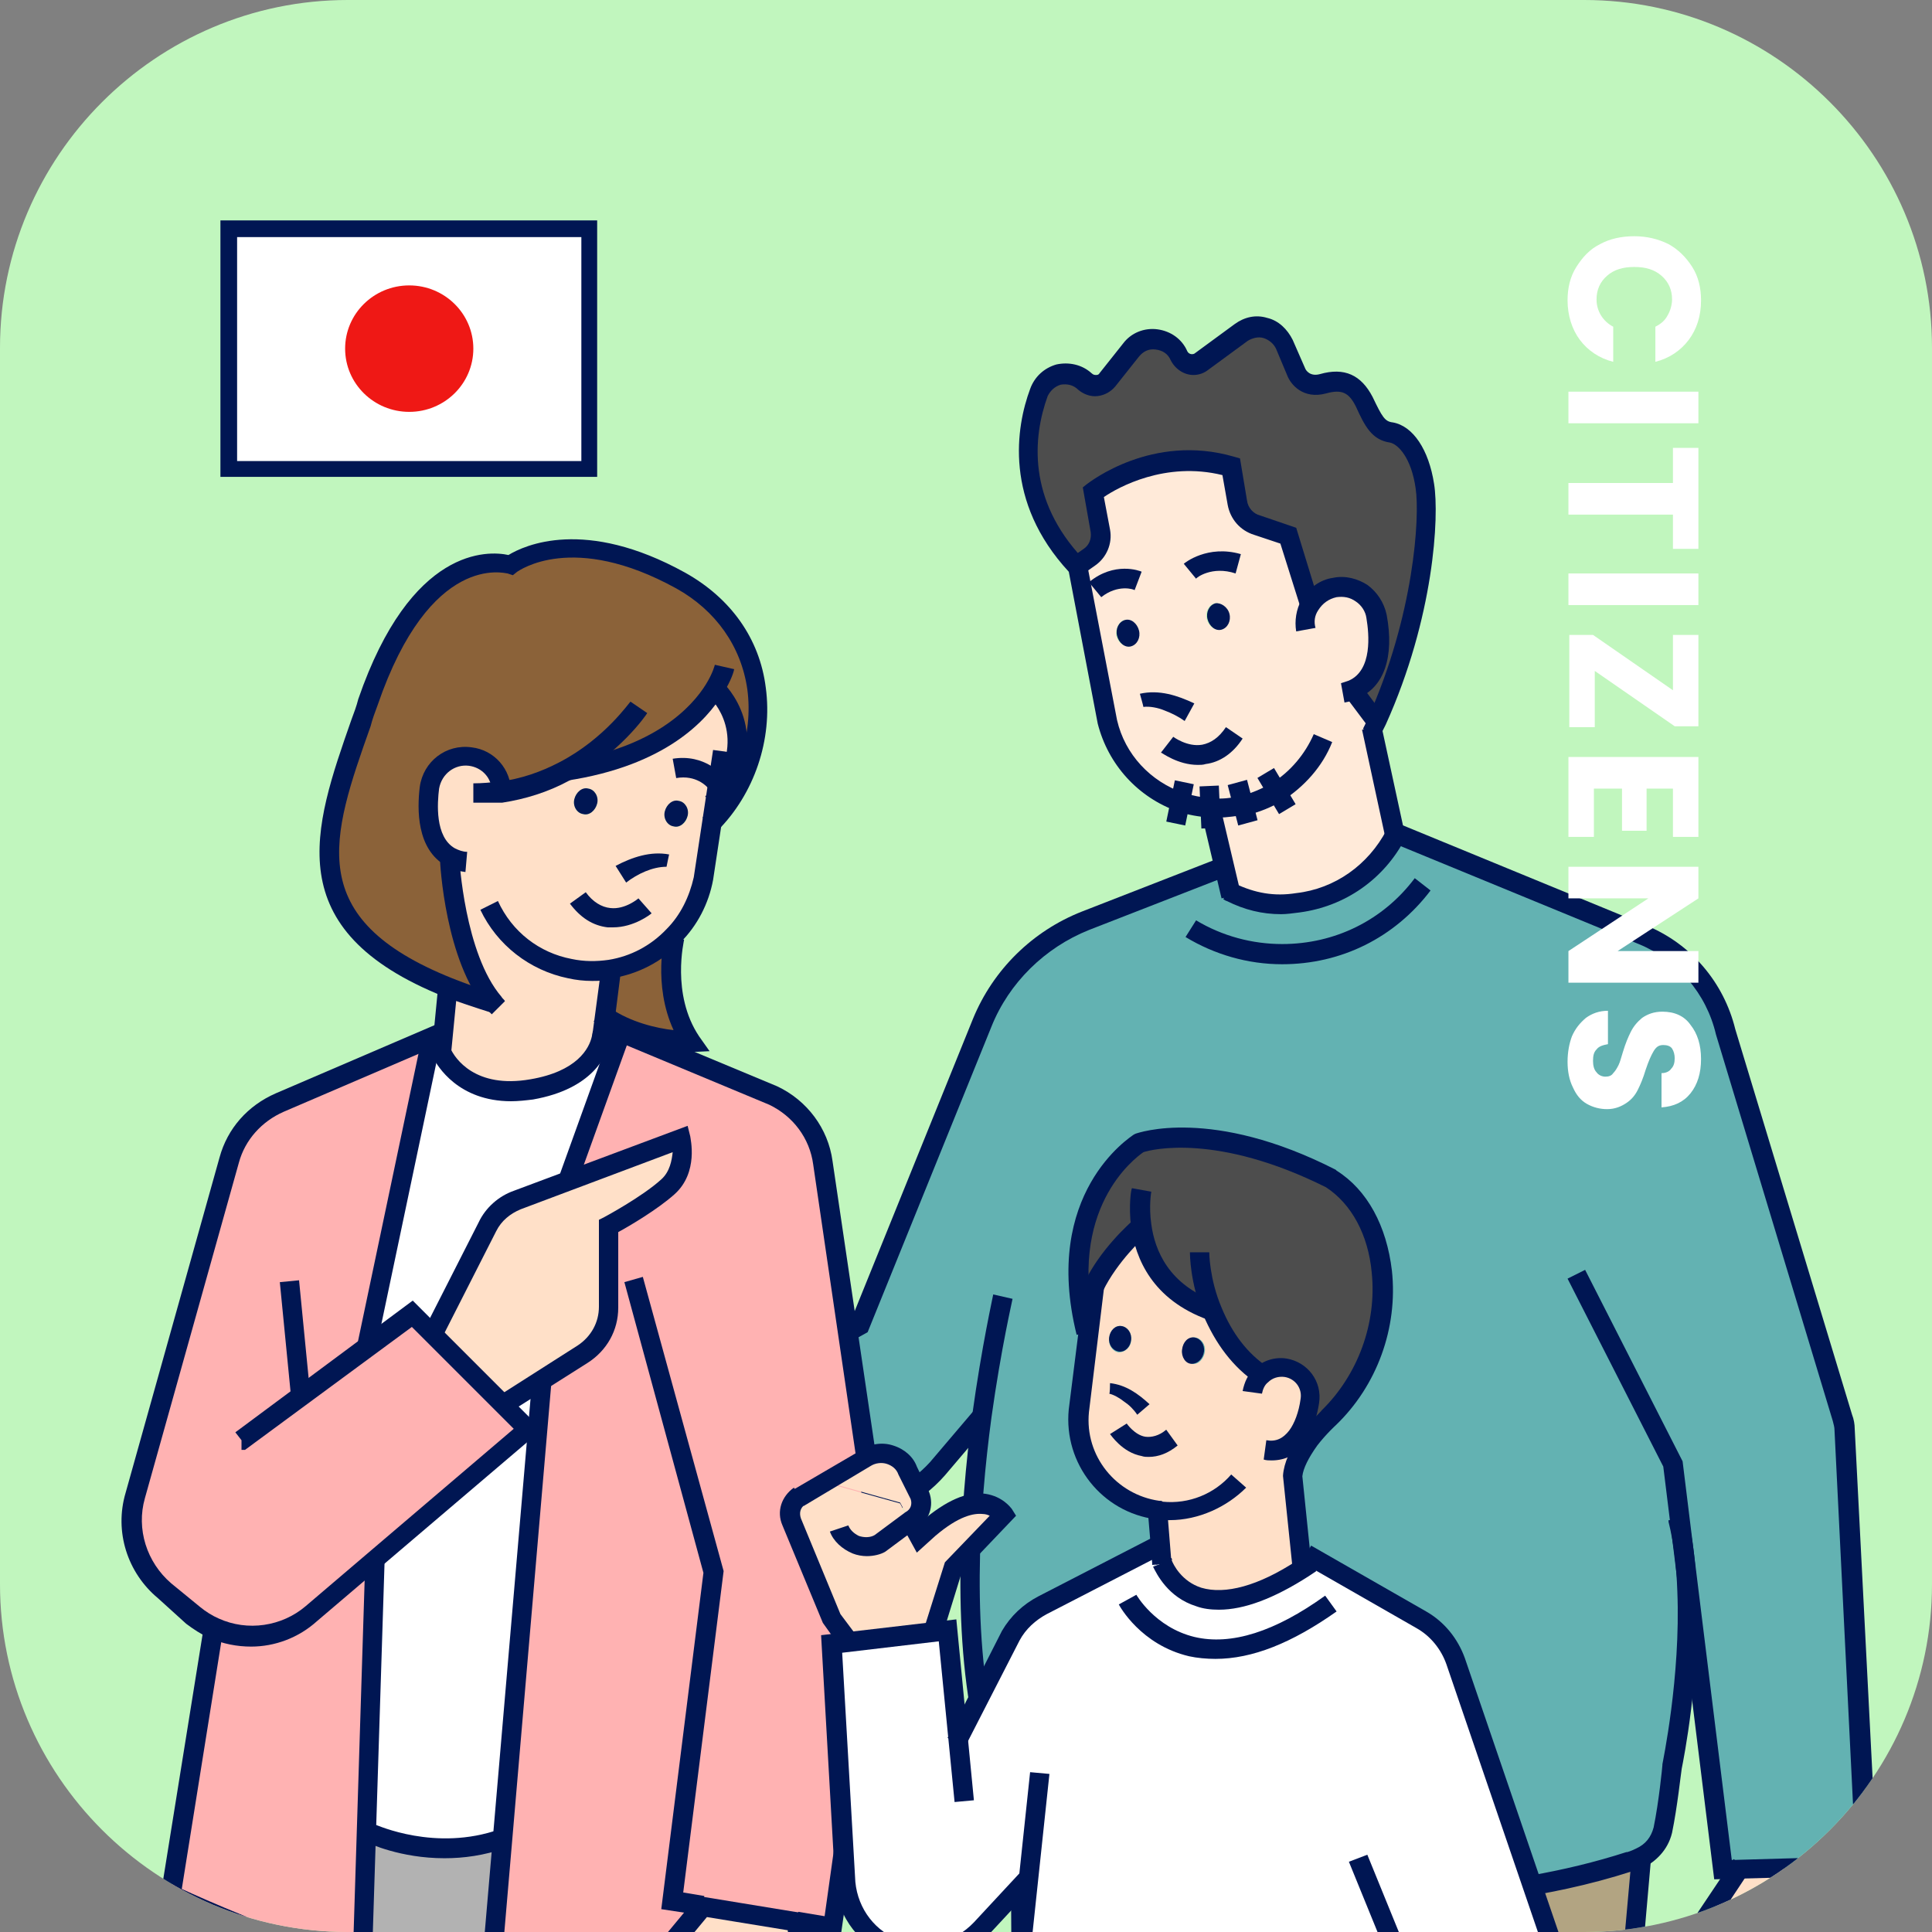 <?xml version="1.0" encoding="utf-8"?>
<!-- Generator: Adobe Illustrator 27.0.0, SVG Export Plug-In . SVG Version: 6.00 Build 0)  -->
<svg version="1.1" id="レイヤー_1" xmlns="http://www.w3.org/2000/svg" xmlns:xlink="http://www.w3.org/1999/xlink" x="0px"
	 y="0px" viewBox="0 0 220 220" style="enable-background:new 0 0 220 220;" xml:space="preserve">
<rect x="0" y="0" width="220" height="220" fill="#808080" stroke="none"/>
<style type="text/css">
	.st0{fill:#C1F6BE;}
	.st1{clip-path:url(#SVGID_00000040559499257186702200000003285795172266213509_);}
	.st2{fill:#FFEAD9;}
	.st3{fill:#63B2B2;}
	.st4{fill:#FFE0C8;}
	.st5{fill:#FFFFFF;}
	.st6{fill:#333333;}
	.st7{fill:#B2A482;}
	.st8{fill:#4D4D4D;}
	.st9{fill:#001653;}
	.st10{fill:#FFB2B2;}
	.st11{fill:#B2B2B2;}
	.st12{fill:#8B6239;}
	.st13{fill:#FFFFCA;}
	.st14{fill:#EF1815;}
</style>
<g>
	<path class="st0" d="M0,39.6C0,17.8,17.8,0,39.6,0h140.8C202.2,0,220,17.8,220,39.6v140.8c0,21.8-17.8,39.6-39.6,39.6H39.6
		C17.8,220,0,202.2,0,180.4V39.6z"/>
	<g>
		<defs>
			<path id="SVGID_1_" d="M0,39.6C0,17.8,17.8,0,39.6,0h140.8C202.2,0,220,17.8,220,39.6v140.8c0,21.8-17.8,39.6-39.6,39.6H39.6
				C17.8,220,0,202.2,0,180.4V39.6z"/>
		</defs>
		<clipPath id="SVGID_00000098922815698728859960000007777731037638741941_">
			<use xlink:href="#SVGID_1_"  style="overflow:visible;"/>
		</clipPath>
		<g style="clip-path:url(#SVGID_00000098922815698728859960000007777731037638741941_);">
			<g>
				<g>
					<g>
						<g id="XMLID_00000121264326126839813970000001005852325792479931_">
							<g>
								<path class="st2" d="M127.1,72.4c0.2,0.8,0.9,1.3,1.6,1.2c0.7-0.2,1.1-1,0.9-1.8c-0.2-0.8-0.9-1.3-1.6-1.2
									C127.4,70.8,127,71.6,127.1,72.4z M137.4,70.5c0.2,0.8,0.9,1.3,1.6,1.2c0.7-0.2,1.1-1,0.9-1.8c-0.2-0.8-0.9-1.3-1.6-1.2
									C137.6,68.9,137.2,69.7,137.4,70.5z M123,64.1l1-0.7c1-0.7,1.5-1.8,1.3-3l-0.8-4.5c0,0,6.9-5.4,15.7-2.9l0.7,4.1
									c0.2,1.2,1.1,2.2,2.2,2.6l3.6,1.2l2.5,7.9c0.6-1,1.6-1.8,2.8-2c2.2-0.4,4.4,1.1,4.8,3.3c0.4,2,0.9,6.8-2.6,8.3l0.1,0.2
									l2.6,3.4l0,0c-0.2,0.4-0.4,0.8-0.6,1.2l2.5,11.4l0.1,0.3c-2.1,4.1-6.2,7.2-11.1,7.8c-2.8,0.4-5.2-0.1-7.6-1.2l-0.7-2.9
									l-1.6-6.6l0-0.2c0,0,0,0,0,0c-1.2-0.1-2.3-0.3-3.4-0.7c-4-1.4-7.3-4.7-8.3-9.2l-3.4-17.7l0-0.2L123,64.1z"/>
								<path class="st3" d="M212.1,204.4l0.4,8l-1.9,0l-12.5,0.3l-1.9,0.1l-3.9-31.7c-0.1-2.7-0.4-5.5-1-8.1l1,8.1
									c0.4,10.1-1.7,19.9-1.7,19.9s-0.4,4.2-1.1,7.2c-0.4,1.7-1.6,2.7-2.6,3.1c-0.7,0.3-1.3,0.5-1.3,0.5
									c-28,8.9-60.7,1.1-69.4-1.3c-1-0.3-1.7-0.5-2-0.6c-3.2-1.1-1.7-11.2-1.7-11.2c-3.1-12-2.2-27-0.7-37.6l-5.1,6
									c-1.3,1.5-2.8,2.7-4.6,3.5l-30.7,15.2l-1.3-2.2l-6.7-11.5l-1-1.8l35.4-19.7l14-34.4c2.2-5.3,6.4-9.5,11.7-11.6l15.4-6
									l0.4-0.1l0.7,2.9c2.4,1.1,4.8,1.6,7.6,1.2c5-0.6,9-3.7,11.1-7.8l-0.1-0.3h0l28.2,11.6c4.7,2,8.2,6,9.5,11l13.3,44
									c0.1,0.4,0.2,0.9,0.2,1.4L212.1,204.4z"/>
								<path class="st4" d="M210.6,213.4l1,5.4l-0.9,16.1c-0.1,1.6-1.2,2.9-2.7,3.4l-8.1,2.3c-2.5,0.7-4.9-1.3-4.7-3.8l0.4-6.1
									c-2.7,2.6-4.9,1.8-4.9,1.8l1.3-10.5l6.1-9.1l12.5-0.3L210.6,213.4z"/>
								<path class="st5" d="M198.3,357.8l1.2,4.9l-31.8,8l-13.8,0.8l-0.1-4.9l0.7,0l12.1-0.7L198.3,357.8z"/>
								<path class="st6" d="M198.3,357.8l-31.6,8l-12.1,0.7l0-0.4c0,0,1.6-4.4,6.8-5.8c5.7-1.6,10.2-9.4,11-11
									c0.7-1.4,3.5-2.8,5.2-1.6c0.2,0.2,0.5,0.4,0.7,0.7c1.3,2,9.4,2.2,14.7-0.8c0,0,0.1,0,0.1-0.1c1.1-0.6,2.5-0.2,3,1
									C196.8,350.7,197.9,354.1,198.3,357.8z"/>
								<path class="st2" d="M192.6,347l0.4,0.6c-5.3,3-13.4,2.8-14.7,0.8c-0.2-0.3-0.4-0.5-0.7-0.7l0.1-0.1l-3.3-12.4l15.4-4l0,0.2
									L192.6,347z"/>
								<path class="st7" d="M149.6,274l-0.1,0l-1.1,65.2h-7.6h-16h-3.3l-4.9-63.9l0-4.7l-0.1-8.5l-0.3-51.2l0.1-0.2
									c8.7,2.4,41.4,10.3,69.4,1.3c0,0,0.6-0.1,1.3-0.5l0,0l-5.1,57.2l11,61.8l-3.1,0.8l-15.4,4l-12,3.1l-11.9-56.5L149.6,274z"/>
								<path class="st8" d="M122.7,64.2l0,0.2l-0.2,0c-6.8-7.3-5.9-14.9-4.2-19.7c0.8-2.2,3.5-2.8,5.2-1.3l0.1,0.1
									c0.7,0.7,1.9,0.6,2.5-0.2l2.7-3.4c1.5-1.9,4.5-1.5,5.5,0.7c0.3,0.6,0.9,1,1.6,1c0.4,0,0.7-0.1,1-0.3l4.5-3.3
									c1.7-1.2,4.1-0.6,4.9,1.3l1.4,3.2c0,0,0.7,2,3,1.4c2.3-0.6,3.6-0.1,4.7,2.1c1,2.2,1.6,3.3,3.1,3.5c1.6,0.3,3.2,2.3,3.8,6.1
									c0.6,3.6-0.2,15.1-5.4,26.7l0,0l-2.6-3.4l-0.1-0.2c3.5-1.5,3-6.3,2.6-8.3c-0.4-2.2-2.5-3.7-4.8-3.3c-1.2,0.2-2.2,1-2.8,2
									l-2.5-7.9l-3.6-1.2c-1.2-0.4-2-1.4-2.2-2.6l-0.7-4.1c-8.9-2.6-15.7,2.9-15.7,2.9l0.8,4.5c0.2,1.2-0.3,2.3-1.3,3l-1,0.7
									L122.7,64.2z"/>
								<path class="st6" d="M139.6,355.3c0.2,0,0.4-0.1,0.6-0.2c1.2-0.4,2.5,0.4,2.6,1.7c0.3,2.3,0.5,5.8,0,9.5l-44.6,0.2v-0.2
									c0,0,0-3.8,5.1-5.6c5.1-1.8,15.2-7.5,16.4-8.9c1-1.2,4-1.8,5.4-0.4c0.2,0.2,0.4,0.6,0.6,0.9
									C126.4,354.5,133.9,356.7,139.6,355.3z"/>
								<path class="st2" d="M140.8,339.2v0.6l-1.1,15.5c-5.8,1.4-13.3-0.7-14-2.9c-0.1-0.4-0.3-0.7-0.6-0.9l-0.3-12.1v-0.1H140.8z"
									/>
								<path class="st9" d="M140,69.9c0.2,0.8-0.2,1.6-0.9,1.8c-0.7,0.2-1.4-0.4-1.6-1.2c-0.2-0.8,0.2-1.6,0.9-1.8
									C139,68.6,139.8,69.1,140,69.9z"/>
								<path class="st9" d="M129.7,71.8c0.2,0.8-0.2,1.6-0.9,1.8c-0.7,0.2-1.4-0.4-1.6-1.2c-0.2-0.8,0.2-1.6,0.9-1.8
									C128.8,70.4,129.5,71,129.7,71.8z"/>
								<path class="st4" d="M42.5,188.6l-3.1-5c-1.4-2.1-0.4-4.9,2.1-5.5l5.8-1.5c-3.2-1.7-3.2-4-3.2-4l8.3-1.7
									c1.2-0.2,2.4-0.2,3.6,0.1l7.3,1.4l0.3-0.2l6.7,11.5l-0.5,0.3l-9.7,4.6l-13.1,2.6c-1.5,0.3-3-0.4-3.8-1.6L42.5,188.6z"/>
							</g>
							<g>
								<path class="st9" d="M138.7,93.1c-0.3,0-0.6,0-0.9,0c-1.3-0.1-2.5-0.3-3.7-0.7c-4.5-1.6-7.9-5.3-9.1-10l-3.6-18.9l2.2-0.4
									l0.2,1.2l3.4,17.7c0.9,3.9,3.8,7,7.6,8.3c1,0.3,2,0.5,3.1,0.6c1.2,0.1,2.3,0,3.4-0.3l0.1,0c1.2-0.3,2.3-0.8,3.4-1.4
									c2.1-1.3,3.8-3.3,4.8-5.6l2.1,0.9c-1.1,2.8-3.2,5.1-5.7,6.7c-1.2,0.7-2.6,1.3-4,1.6c-0.1,0-0.1,0-0.2,0
									C140.8,92.9,139.8,93.1,138.7,93.1z"/>
								<path class="st9" d="M136.4,87.1c-2.3,0-4.1-1.4-4.2-1.4l1.4-1.8c0,0,1.6,1.2,3.3,0.9c1-0.2,1.9-0.8,2.7-2l1.9,1.3
									c-1.1,1.7-2.6,2.7-4.2,2.9C137,87.1,136.7,87.1,136.4,87.1z"/>
								<path class="st9" d="M153.1,80l-0.4-2.2c0.3-0.1,0.6-0.2,0.9-0.3c2.7-1.2,2.3-5.3,2-7.1c-0.1-0.8-0.6-1.5-1.2-1.9
									c-0.7-0.5-1.4-0.6-2.2-0.5c-0.9,0.2-1.6,0.7-2.1,1.5c-0.4,0.6-0.5,1.3-0.3,2l-2.2,0.4c-0.2-1.2,0-2.5,0.6-3.6
									c0.8-1.3,2.1-2.3,3.6-2.5c1.4-0.3,2.8,0.1,3.9,0.8c1.1,0.8,1.9,2,2.2,3.4c0.9,4.8-0.3,8.3-3.3,9.5
									C154.2,79.7,153.7,79.9,153.1,80z"/>
								<path class="st9" d="M136.2,65.9l-1.4-1.7c0.1-0.1,2.7-2.2,6.5-1.1l-0.6,2.2C138,64.4,136.2,65.8,136.2,65.9z"/>
								<path class="st9" d="M125.4,68l-1.4-1.7c2.9-2.4,5.8-1.3,6-1.2l-0.8,2.1C129.1,67.1,127.3,66.5,125.4,68z"/>
								<polygon class="st9" points="139.1,102.3 136.6,91.7 138.8,91.2 141.3,101.8 								"/>
								<polygon class="st9" points="157.8,95.6 155.1,83.1 157.3,82.7 157.4,83.1 160,95.1 								"/>
								
									<rect x="132" y="90.3" transform="matrix(0.203 -0.979 0.979 0.203 17.608 204.452)" class="st9" width="4.8" height="2.2"/>
								
									<rect x="136.7" y="89.5" transform="matrix(0.999 -4.398958e-02 4.398958e-02 0.999 -3.908 6.153)" class="st9" width="2.2" height="4.8"/>
								<polygon class="st9" points="141,94 139.8,89.4 142,88.8 143.2,93.4 								"/>
								
									<rect x="144.3" y="87.7" transform="matrix(0.858 -0.513 0.513 0.858 -25.615 87.364)" class="st9" width="2.2" height="4.8"/>
								<path class="st9" d="M148.2,69.6l-0.1-0.4l-2.3-7.3l-3-1c-1.6-0.5-2.7-1.8-3-3.4l-0.6-3.4c-6.5-1.6-11.9,1.4-13.5,2.5
									l0.7,3.7c0.3,1.6-0.4,3.2-1.7,4.1l-1,0.7l-1.3-1.9l1-0.7c0.6-0.4,0.9-1.1,0.8-1.9l-0.9-5.1l0.5-0.4
									c0.3-0.2,7.4-5.8,16.7-3.1l0.7,0.2L142,57c0.1,0.8,0.7,1.5,1.5,1.7l4.1,1.4l2.7,8.8L148.2,69.6z"/>
								<path class="st9" d="M157.2,84l-2-1l0.1-0.2c0.2-0.4,0.4-0.8,0.5-1.1c5.2-11.6,5.9-22.8,5.4-26.1c-0.5-3.5-2-5-2.9-5.2
									c-2.1-0.3-2.9-1.9-3.9-4.1c-0.8-1.6-1.6-2-3.4-1.5c-2.6,0.7-4-1-4.4-2l-1.3-3.1c-0.3-0.6-0.8-1-1.4-1.2
									c-0.6-0.2-1.3,0-1.8,0.3l-4.5,3.3c-0.5,0.4-1.1,0.6-1.7,0.6c-1.1,0-2.1-0.7-2.6-1.7c-0.3-0.7-0.9-1.1-1.7-1.2
									c-0.8-0.1-1.4,0.2-1.9,0.8l-2.7,3.4c-0.5,0.6-1.2,1-2,1.1c-0.8,0.1-1.6-0.2-2.2-0.7c-0.6-0.6-1.3-0.7-2-0.6
									c-0.7,0.2-1.2,0.7-1.5,1.3c-1.7,4.7-2.3,11.8,4,18.5l-1.6,1.5c-7.4-8-6-16.5-4.4-20.8c0.5-1.4,1.6-2.4,3-2.8
									c1.4-0.3,2.9,0,4,1c0.2,0.2,0.4,0.2,0.5,0.2c0.1,0,0.3,0,0.4-0.2l2.7-3.4c0.9-1.2,2.4-1.8,3.9-1.6c1.5,0.2,2.8,1.1,3.4,2.5
									c0.2,0.4,0.7,0.4,0.9,0.2l4.5-3.3c1.1-0.8,2.4-1.1,3.7-0.7c1.3,0.3,2.3,1.3,2.9,2.5l1.4,3.2c0.1,0.3,0.6,1,1.7,0.7
									c2.8-0.8,4.7,0.1,6,2.6c1.1,2.3,1.4,2.8,2.3,2.9c2.3,0.4,4.1,3.1,4.7,7c0.6,3.7,0,15.2-5.5,27.4c-0.2,0.4-0.4,0.8-0.6,1.2
									C157.3,83.9,157.3,84,157.2,84z"/>
								<path class="st9" d="M156.1,217.3c-19.2,0-35.8-4.3-40.2-5.5c-1-0.3-1.7-0.5-2-0.6c-3.7-1.2-2.9-9.4-2.5-12.2
									c-3.1-12.2-2.1-27.3-0.7-37.8c1.1-8,2.4-13.7,2.4-13.8l2.2,0.5c0,0.1-1.3,5.6-2.4,13.5c-1.4,10.4-2.4,25.2,0.7,37.2l0.1,0.2
									l0,0.2c-0.6,4.4-0.4,9.6,0.9,10c0.3,0.1,1,0.3,1.9,0.6c6.5,1.8,40.2,10.5,68.7,1.3l0.1,0l0,0c0,0,0.4-0.1,1-0.4
									c1.1-0.5,1.7-1.3,2-2.4c0.6-2.9,1-7,1-7.1l0-0.1c0-0.1,2.1-9.9,1.7-19.7c-0.1-2.9-0.4-5.5-1-7.9l0-0.2h0.9l1.3-0.4l0,0.2
									l0,0c0.6,2.5,0.9,5.2,1,8.3c0.4,9.8-1.5,19.2-1.7,20.2c-0.1,0.6-0.5,4.4-1.1,7.3c-0.5,2.1-2,3.3-3.1,3.9
									c-0.7,0.3-1.3,0.5-1.5,0.5C176.2,216.2,165.8,217.3,156.1,217.3z"/>
								<polygon class="st9" points="149.5,340.4 120.5,340.4 115.5,275.4 115.1,210.9 117.3,210.9 117.7,275.3 122.5,338.1 
									147.3,338.1 148.3,274 150.6,274 								"/>
								<polygon class="st9" points="161.5,339.8 149.4,282 143.7,233.7 138.2,228 139.9,226.4 145.8,232.6 151.6,281.7 163.2,337 
									191.6,329.7 180.7,268.8 180.7,268.6 185.8,211.5 188,211.7 183,268.7 194.1,331.4 								"/>
								<polygon class="st5" points="142.9,366.4 142.9,371.4 96.7,371.4 96.5,366.6 98.3,366.6 								"/>
								<path class="st9" d="M143.8,372.4h-48l-0.3-6.7l48.3-0.2V372.4z M97.6,370.5h44.3v-3.2l-44.5,0.2L97.6,370.5z"/>
								<path class="st9" d="M144,366.5l-2.2-0.3c0.5-3.6,0.3-7,0-9.2c0-0.4-0.3-0.6-0.4-0.6c-0.2-0.2-0.5-0.2-0.8-0.1l-0.1,0
									c-0.2,0-0.3,0.1-0.5,0.1c-5.8,1.4-14.3-0.6-15.3-3.6c-0.1-0.2-0.2-0.4-0.3-0.5c-0.3-0.3-0.9-0.5-1.7-0.5
									c-0.9,0-1.7,0.4-2,0.8c-1.4,1.7-11.8,7.4-16.9,9.3c-4.3,1.5-4.3,4.5-4.3,4.6l-2.2,0c0-0.2,0.1-4.6,5.8-6.7
									c5.4-1.9,15.1-7.5,15.9-8.5c0.7-0.9,2.1-1.5,3.6-1.6c1.4-0.1,2.6,0.3,3.4,1.2c0.4,0.4,0.7,0.9,0.8,1.4
									c0.4,1.3,7.1,3.5,12.7,2.2c0.1,0,0.3-0.1,0.4-0.1l0.1,0c0.9-0.3,1.9-0.1,2.7,0.4c0.8,0.5,1.3,1.3,1.4,2.2
									C144.3,359.1,144.5,362.7,144,366.5z"/>
								
									<rect x="123.8" y="339.4" transform="matrix(1 -2.326414e-02 2.326414e-02 1 -8.006 3)" class="st9" width="2.2" height="12.4"/>
								<polygon class="st9" points="140.7,355.6 138.5,355.4 138.5,355.2 139.6,339.7 141.9,339.9 								"/>
								<path class="st9" d="M152.9,372.7l-0.2-7.2l13.8-0.8l32.6-8.3l1.8,7.1l-33.1,8.3L152.9,372.7z M155,367.6l0.1,2.7l12.5-0.7
									l30.6-7.7l-0.7-2.7l-30.7,7.8L155,367.6z"/>
								<path class="st9" d="M155.6,366.5l-2.1-0.8c0.1-0.2,1.8-4.9,7.5-6.5c5.2-1.4,9.6-9,10.3-10.4c0.5-1.1,1.8-2.1,3.3-2.5
									c1.3-0.4,2.6-0.2,3.6,0.5c0.4,0.3,0.7,0.6,1,1c0.8,1.2,8.2,1.7,13.2-1.2l0.7,0.9l-0.6-1c0.8-0.5,1.8-0.6,2.7-0.3
									c0.9,0.3,1.6,1,1.9,1.8c0.8,2.2,2,5.6,2.4,9.5l-2.2,0.3c-0.4-3.6-1.5-6.9-2.3-9c-0.1-0.3-0.4-0.5-0.5-0.5
									c-0.3-0.1-0.6-0.1-0.8,0.1l-0.1,0.1c-5.3,3.1-14.4,3.3-16.2,0.4c-0.1-0.2-0.2-0.3-0.4-0.4c-0.4-0.3-1-0.3-1.7-0.1
									c-0.9,0.2-1.7,0.8-1.9,1.3c-0.9,1.9-5.7,10-11.7,11.6C157.1,362.7,155.7,366.4,155.6,366.5z"/>
								
									<rect x="174.8" y="334.8" transform="matrix(0.967 -0.257 0.257 0.967 -81.745 56.622)" class="st9" width="2.2" height="13.1"/>
								
									<rect x="190.1" y="331.4" transform="matrix(0.985 -0.173 0.173 0.985 -55.76 38.152)" class="st9" width="2.2" height="15.7"/>
								<path class="st9" d="M198.9,241.7c-1.1,0-2.2-0.4-3.1-1.1c-1.2-1-1.9-2.5-1.8-4.1l0.3-3.7c-2.2,1.1-3.8,0.6-3.9,0.6
									l-0.9-0.3l1.4-11.7l6.5-9.7l1.9,1.3l-0.3,0.4l-5.9,8.9l-1.1,9c0.7-0.1,1.7-0.5,2.8-1.6l2.1-2l-0.6,9
									c-0.1,0.8,0.3,1.6,0.9,2.2c0.7,0.5,1.5,0.7,2.3,0.5l8.1-2.3c1.1-0.3,1.8-1.2,1.9-2.3l0.8-15.9l-1-5.2l2.2-0.4l1,5.5
									l-0.9,16.2c-0.1,2-1.5,3.8-3.5,4.4l-8.2,2.3C199.8,241.7,199.3,241.7,198.9,241.7z"/>
								<path class="st9" d="M46.2,192.4c-1.6,0-3.2-0.8-4.1-2.2l-3.8-6c-0.9-1.2-1-2.9-0.5-4.3c0.5-1.4,1.8-2.5,3.3-2.9l3.4-0.9
									c-1.7-1.7-1.7-3.4-1.7-3.5l0-0.9l9.2-1.9c1.4-0.3,2.8-0.2,4.1,0.1l7.3,1.4l-0.4,2.2l-7.4-1.4c-1-0.3-2.1-0.3-3.1-0.1
									l-7.1,1.5c0.3,0.6,1,1.4,2.3,2.1l2.6,1.4l-8.6,2.2c-0.8,0.2-1.4,0.8-1.7,1.5c-0.3,0.8-0.2,1.6,0.3,2.3l3.8,6
									c0.6,0.9,1.6,1.3,2.6,1.1l13-2.5l9.6-4.5l1,2l-10,4.7l-13.1,2.6C46.9,192.4,46.5,192.4,46.2,192.4z"/>
								
									<rect x="154.4" y="78.3" transform="matrix(0.8 -0.6 0.6 0.8 -17.135 109.498)" class="st9" width="2.2" height="4.3"/>
								<path class="st9" d="M145.9,104.1c-2.2,0-4.2-0.5-6.2-1.5c-0.1,0-0.2-0.1-0.4-0.2l1-2c0.1,0.1,0.2,0.1,0.3,0.2
									c2.3,1.1,4.5,1.5,7,1.1c4.4-0.5,8.2-3.2,10.3-7.2l0.1-0.1l0.8,0.5l1.2,0.6l0,0c-2.4,4.6-6.8,7.7-12,8.4
									C147.2,104,146.5,104.1,145.9,104.1z"/>
								<path class="st9" d="M71.1,187.4l-10.2-17.3l36.1-20l13.8-34.1c2.3-5.6,6.8-10,12.4-12.2l15.4-6l0.8,2.1l-15.4,6
									c-5,2-9.1,6-11.1,11l-14.1,34.8L64,171l7.9,13.5l29.7-14.8c1.7-0.8,3.1-1.9,4.3-3.2l5.1-6l0.8,0.7l1,0.7l-0.1,0.1l-5.1,6
									c-1.4,1.6-3.1,2.9-5,3.8L71.1,187.4z"/>
								<path class="st9" d="M146,109.8c-3.9,0-7.7-1.1-11-3.1l1.2-1.9c3,1.8,6.4,2.7,9.8,2.7c6,0,11.5-2.7,15.1-7.5l1.8,1.4
									C158.8,106.8,152.7,109.8,146,109.8z"/>
								<path class="st9" d="M195.2,214l-5.8-47l-10.9-21.4l2-1l11.1,21.8l5.6,45.4l14.1-0.4l-2.4-48.5c0-0.4-0.1-0.7-0.2-1.1
									l-13.3-44c-1.1-4.7-4.4-8.5-8.8-10.3l-28.2-11.6l0.9-2.1l28.2,11.6c5.1,2.1,8.8,6.5,10.1,11.8l13.3,43.9
									c0.2,0.5,0.3,1.1,0.3,1.6l2.6,50.8L195.2,214z"/>
								
									<rect x="39.2" y="179.9" transform="matrix(0.965 -0.262 0.262 0.965 -45.806 17.894)" class="st9" width="10.2" height="2.2"/>
								
									<rect x="40.6" y="183.1" transform="matrix(0.965 -0.262 0.262 0.965 -46.59 18.372)" class="st9" width="10.2" height="2.2"/>
								<polygon class="st9" points="42.6,189.7 42,187.5 42.2,187.5 51.9,184.9 52.5,187 								"/>
							</g>
						</g>
					</g>
				</g>
				<path class="st9" d="M129.8,79c2.2-0.5,4.3,0.2,6.2,1.1c0,0-1.1,2-1.1,2c-0.7-0.5-1.5-0.9-2.3-1.2c-0.7-0.3-1.7-0.5-2.4-0.4
					C130.2,80.4,129.8,79,129.8,79L129.8,79z"/>
			</g>
			<g>
				<g>
					<g id="XMLID_00000062914129589412339050000006608326052075614905_">
						<g>
							<path class="st10" d="M42.7,177.7L42.7,177.7l-1,31.1l-0.5,14.9c-3.8-0.5-9.3-2.5-13.8-4.3c-4.5-1.8-8-3.5-8-3.5l4.9-30.3
								l0.1-0.1c3.6,1.6,8,1.1,11.1-1.6L42.7,177.7z"/>
							<path class="st11" d="M81.5,242.4c-2,18.6,14.4,91.7,14.4,91.7c-2.3,0.9-4.8,1.7-7.4,2.4c-4.7,1.2-9.8,2.1-14.8,2.6
								c-7.8,0.8-15.7,0.9-22.6,0.7c-5.6-0.2-10.6-0.5-14.4-0.9c-4.7-0.5-7.5-0.9-7.5-0.9l-2-118.3l0.1-0.4c4.5,1.8,10,3.8,13.8,4.3
								l0.5-14.9l0.6,0c0,0,7.1,3.4,15,0.6h0L56,223.6c0,0,8.8,1,20.5-2.7l0.1,0.1l-3.6,4.3l-1.9,9.5c0,0,2,0.8,4.6-1.3l-0.8,5.5
								c-0.3,2.3,1.7,4.3,4,3.8L81.5,242.4z"/>
							<path class="st10" d="M80.1,217L80.1,217l-3.4,4.1l-0.1-0.1c-11.7,3.7-20.5,2.7-20.5,2.7l1.2-14.3l4.5-52.2l0,0l4.7-3
								c1.8-1.2,2.9-3.2,2.9-5.3v-9.2c0,0,4.4-2.3,6.8-4.4c2.3-2.1,1.5-5.5,1.5-5.5l-13,4.8l6.1-16.9l17.2,7.2
								c3,1.4,5.2,4.3,5.7,7.6l6.8,46.6l-5.7,40.4l-4.1-0.7v0L80.1,217z"/>
							<path class="st5" d="M61.7,157.1L61.7,157.1l-4.5,52.2h0c-7.9,2.8-15-0.6-15-0.6l-0.6,0l1-31l0,0l17.4-14.8l-2.9-2.9l0.1-0.1
								L61.7,157.1z"/>
							<path class="st6" d="M81,356l11.9,3.7c-0.5,1-0.9,2-1.2,3l-12-3.9l-1-0.3l1.2-2.7L81,356z"/>
							<path class="st6" d="M91.7,362.7c0.3-1,0.7-2,1.2-3c0.7-1.3,1.6-2.6,2.8-3.7c0.3-0.3,0.6-0.5,0.9-0.8l4.4,9.6l-9.8,5.3
								l-0.3-0.6C91,369.4,90.7,366.3,91.7,362.7z"/>
							<polygon class="st6" points="85.1,373 85.2,373.3 78.3,377.1 73.9,377.1 73.9,376.9 69.1,371.7 68.1,370.7 75.2,362.8 
								76.1,363.7 							"/>
							<path class="st6" d="M42.8,371.1c0.7-0.8,1.5-1.5,2.3-2.2c1.3-1,2.9-1.9,4.8-2.3c0.2,0,0.4-0.1,0.6-0.1L50.4,377H39.2v-0.1
								C39.2,376.9,40.3,373.9,42.8,371.1z"/>
							<path class="st6" d="M35.9,360.5l9.2,8.4c-0.9,0.7-1.7,1.4-2.3,2.2l-9.1-8.6h0l-0.8-0.7l2.3-2L35.9,360.5z"/>
							<polygon class="st6" points="28.2,365.3 32.5,377 20.8,377 18.5,369.7 18.1,368.3 27.8,364.1 							"/>
							<path class="st5" d="M50.5,117.8l-0.2,2.1c0.6,1.1,3.2,5.3,10.3,4.1c6.1-1,7.6-4.2,7.9-5.7l0.2-1.5l0.1,0l2,0.8l-6.1,16.9
								l-5.7,2.1c-1.5,0.6-2.7,1.6-3.4,3.1l-6.1,12l-0.3,0.3l-2.2-2.2l-5.2,3.9l0-0.1l7.4-35.2l-0.1-0.2l1.1-0.5L50.5,117.8z"/>
							<path class="st12" d="M76.7,106.6l0.1,0.1c0,0-1.7,6.6,1.9,11.9c0,0-5.7,0-9.8-2.9l0.7-5.4C72.3,110,74.8,108.6,76.7,106.6z"
								/>
							<path class="st12" d="M77.6,66.1c11.4,6.3,10.9,20.3,3.5,27.7l0.4-2.6c5.7-7.6,0.2-12.6,0.2-12.6l-0.3-0.2
								c-1.8,3-6.4,7.8-17,9.3c-2.1,1.1-4.5,2-7.2,2.3c0-2-1.5-3.7-3.6-4c-2.2-0.3-4.3,1.3-4.6,3.5c-0.3,1.9-0.5,6.3,2.4,7.9
								l-0.1,0.2c0,0,0.6,11.3,5,16.4l-0.1,0.1c-1.9-0.6-3.6-1.2-5.2-1.8C32,104.8,37.2,93.7,41.9,80c6.5-19,16.3-15.6,16.3-15.6
								S64.9,59.1,77.6,66.1z"/>
							<path class="st4" d="M56.3,114.2c-4.5-5.2-5-16.4-5-16.4l0.1-0.2c-2.9-1.6-2.7-6-2.4-7.9c0.3-2.3,2.4-3.8,4.6-3.5
								c2,0.3,3.5,2,3.6,4c2.8-0.4,5.2-1.3,7.2-2.3c10.7-1.6,15.2-6.4,17-9.3l0.3,0.2c0,0,5.5,5-0.2,12.6l-0.4,2.6l-1,6.4
								c-0.5,2.5-1.7,4.8-3.4,6.5c-1.9,2-4.4,3.3-7.2,3.8l-0.7,5.4l-0.1,1l-0.2,1.5c-0.4,1.6-1.9,4.7-7.9,5.7
								c-7.1,1.2-9.8-3-10.3-4.1l0.2-2.1l0.5-5.3l0-0.1C52.6,113.1,54.3,113.7,56.3,114.2L56.3,114.2z M78.3,92.9
								c0.2-0.8-0.3-1.6-1-1.7c-0.7-0.1-1.4,0.4-1.6,1.2c-0.2,0.8,0.3,1.6,1,1.7C77.4,94.3,78.2,93.7,78.3,92.9z M68,91.5
								c0.2-0.8-0.3-1.6-1-1.7c-0.7-0.1-1.4,0.4-1.6,1.2c-0.2,0.8,0.3,1.6,1,1.7C67.1,92.9,67.8,92.3,68,91.5z"/>
							<path class="st4" d="M64.7,134.5l13-4.8c0,0,0.8,3.4-1.5,5.5c-2.3,2.1-6.8,4.4-6.8,4.4v9.2c0,2.2-1.1,4.2-2.9,5.3l-4.7,3
								l-4.4,2.8l-0.1,0.1l-8-8l0.3-0.3l6.1-12c0.7-1.4,1.9-2.5,3.4-3.1L64.7,134.5z"/>
							<path class="st4" d="M80.5,353.5l-6.8-14.4c5-0.5,10.1-1.4,14.8-2.6l7.2,19.5c-1.2,1.1-2.2,2.4-2.8,3.7L81,356
								C81,355.2,80.9,354.3,80.5,353.5z"/>
							<path class="st4" d="M79.7,358.8l12,3.9c-1,3.6-0.7,6.7-0.7,6.7l0.3,0.6l-6.1,3.3l-0.2-0.3l-9-9.3l0,0L79.7,358.8L79.7,358.8
								z"/>
							<path class="st4" d="M73.9,376.9v0.2l-8,0.1l0-0.6c0-1.5,0.7-2.8,1.8-3.7l1.4-1.1l0,0L73.9,376.9z"/>
							<path class="st4" d="M18.5,369.7l2.3,7.3h-7.3v-0.5l0.1-3.9c0.6-1.3,1.8-2.3,3.2-2.6L18.5,369.7z"/>
							<path class="st4" d="M33.6,362.5l9.1,8.6c-2.4,2.8-3.5,5.7-3.5,5.7v0.1h-6.8l-4.3-11.6L33.6,362.5L33.6,362.5z"/>
							<path class="st4" d="M51.2,339.9l0,0.2l-1.3,26.4l0,0.1c-1.9,0.4-3.4,1.3-4.8,2.3l-9.2-8.4c0.4-0.7,0.7-1.6,0.7-2.4l0.1-18.6
								l0.1-0.5C40.6,339.3,45.6,339.7,51.2,339.9z"/>
							<path class="st10" d="M41.7,153.6l5.2-3.9l2.2,2.2l8,8l2.9,2.9l-17.4,14.8l-7.2,6.2c-3.1,2.7-7.5,3.2-11.1,1.6
								c-0.8-0.4-1.6-0.9-2.4-1.5l-3.3-2.7c-3.2-2.6-4.5-6.9-3.4-10.9l10.7-38.2c0.8-2.9,2.9-5.3,5.7-6.5l17.3-7.4l0.1,0.2
								L41.7,153.6L41.7,153.6z"/>
							<path class="st4" d="M90.7,218.8l0.6,5l-1.9,14.7c-0.2,1.4-1.3,2.6-2.7,2.9l-5.2,1.1l-2.4,0.5c-2.3,0.5-4.4-1.5-4-3.8
								l0.8-5.5c-2.6,2.2-4.6,1.3-4.6,1.3l1.9-9.5l3.6-4.3l3.4-4L90.7,218.8L90.7,218.8z"/>
							<polygon class="st4" points="90.7,218.7 80.1,217 80.1,217 							"/>
							<path class="st9" d="M77.3,91.2c0.7,0.1,1.2,0.9,1,1.7c-0.2,0.8-0.9,1.4-1.6,1.2c-0.7-0.1-1.2-0.9-1-1.7
								C75.9,91.6,76.6,91,77.3,91.2z"/>
							<path class="st9" d="M67,89.8c0.7,0.1,1.2,0.9,1,1.7c-0.2,0.8-0.9,1.4-1.6,1.2c-0.7-0.1-1.2-0.9-1-1.7
								C65.6,90.2,66.3,89.6,67,89.8z"/>
						</g>
						<g>
							<polygon class="st6" points="50.4,377 50.4,380.5 10.8,380.5 10.8,377 13.5,377 20.8,377 32.5,377 39.2,377 							"/>
							<polygon class="st6" points="101.1,364.8 102.6,368 78.7,380.2 64.1,380.4 64,377.2 66,377.2 73.9,377.1 78.3,377.1 
								85.2,373.3 91.3,370.1 							"/>
							<path class="st9" d="M58.2,125.4c-6,0-8.4-4-8.9-5c-0.1-0.2-0.2-0.3-0.2-0.3l2.1-0.9c0,0,0,0.1,0.1,0.2
								c0.5,1.1,2.8,4.6,9.1,3.5c5.3-0.9,6.7-3.5,7-4.9c0.1-0.4,0.1-0.6,0.1-0.6l2.2,0c0,0.1,0,0.5-0.2,1.2c-0.4,1.6-2,5.4-8.8,6.6
								C59.9,125.3,59,125.4,58.2,125.4z"/>
							<polygon class="st9" points="79.9,218.1 75.3,217.4 80.1,179.1 71.1,146 73.2,145.4 82.4,178.9 77.8,215.5 80.2,215.9 
															"/>
							<path class="st9" d="M95.7,220.7l-5.2-0.8l0.4-2.2l3,0.5l5.5-39.2l-6.8-46.4c-0.4-3-2.3-5.5-5-6.8l-19.2-8l0.9-2.1l19.2,8
								c3.4,1.6,5.8,4.8,6.3,8.5l6.9,46.7L95.7,220.7z"/>
							<path class="st9" d="M28.6,187.5c-1.6,0-3.2-0.3-4.8-1c-0.9-0.4-1.8-1-2.6-1.6L18,182c-3.5-2.9-5-7.6-3.7-12l10.7-38.2
								c0.9-3.3,3.2-5.9,6.4-7.3l18.4-7.9l0.9,2.1l-18.4,7.9c-2.5,1.1-4.4,3.2-5.1,5.8l-10.7,38.2c-1,3.5,0.2,7.3,3,9.7l3.3,2.7
								c0.6,0.5,1.4,1,2.1,1.3c3.3,1.5,7.2,0.9,9.9-1.4l23.7-20.2l-11.6-11.6l-19,14h-0.4l0-1.1l-0.7-0.9l20.2-15l14.7,14.7
								l-25.6,21.8C34,186.5,31.3,187.5,28.6,187.5z"/>
							
								<rect x="32.5" y="145.9" transform="matrix(0.995 -9.740993e-02 9.740993e-02 0.995 -14.685 3.997)" class="st9" width="2.2" height="13"/>
							<path class="st9" d="M42.3,224.9l-1.2-0.2c-3.2-0.4-7.9-1.9-14-4.4c-4.5-1.8-8.1-3.5-8.1-3.5l-0.8-0.4l5-31.1l2.2,0.4
								l-4.7,29.4c1.3,0.6,4,1.8,7.2,3.1c5.2,2.1,9.3,3.4,12.3,4l1.4-44.7l2.2,0.1L42.3,224.9z"/>
							
								<rect x="27.4" y="134.9" transform="matrix(0.206 -0.979 0.979 0.206 -97.062 152.314)" class="st9" width="35.9" height="2.2"/>
							<path class="st9" d="M57.9,160.9l-1.2-1.9l9.1-5.8c1.5-1,2.4-2.6,2.4-4.4v-9.9l0.6-0.3c0,0,4.3-2.3,6.5-4.3
								c1-0.9,1.2-2.2,1.3-3.1l-17.3,6.5c-1.2,0.5-2.2,1.3-2.8,2.5l-6.1,12l-2-1l6.1-12c0.8-1.7,2.3-3,4-3.6l19.8-7.4l0.3,1.2
								c0,0.2,1,4.1-1.8,6.6c-1.9,1.7-5.1,3.6-6.4,4.3v8.6c0,2.6-1.3,4.9-3.5,6.3L57.9,160.9z"/>
							
								<rect x="58.3" y="125" transform="matrix(0.339 -0.941 0.941 0.339 -73.928 147.004)" class="st9" width="18.7" height="2.2"/>
							<path class="st9" d="M59.1,224.9c-1.9,0-3.1-0.1-3.2-0.1l-1.1-0.1l5.8-67.6l2.2,0.2l-5.6,65.4c2.7,0.1,10,0.1,19-2.7l0.7,2.1
								C69.2,224.5,62.7,224.9,59.1,224.9z"/>
							<path class="st9" d="M57,341.1c-1.9,0-3.8,0-5.8-0.1c-4.8-0.1-9.7-0.5-14.5-0.9c-4.6-0.5-7.5-0.9-7.6-0.9l-0.9-0.1l-2-119.3
								l2.2,0l2,117.3c1.2,0.2,3.5,0.4,6.5,0.7c4.7,0.5,9.5,0.8,14.3,0.9c8.1,0.2,15.6,0,22.4-0.7c5.3-0.6,10.2-1.4,14.6-2.6
								c2.2-0.6,4.4-1.3,6.4-2c-2-9-16.1-73.4-14.2-91.1l2.2,0.2c-1.9,18.2,14.2,90.6,14.4,91.3l0.2,0.9l-0.9,0.4
								c-2.3,0.9-4.9,1.7-7.5,2.4c-4.5,1.2-9.5,2.1-15,2.6C68.6,340.8,63,341.1,57,341.1z"/>
							<path class="st9" d="M50.6,211.6c-5,0-8.6-1.7-8.8-1.8l1-2c0.1,0,6.8,3.1,14.1,0.5l0.8,2.1C55.1,211.3,52.8,211.6,50.6,211.6
								z"/>
							
								<rect x="37.3" y="352.2" transform="matrix(4.785452e-02 -0.999 0.999 4.785452e-02 -304.779 386.872)" class="st9" width="26.4" height="2.2"/>
							<path class="st9" d="M14.6,376.6l-2.2-0.1l0.1-4.1l0.1-0.2c0.8-1.6,2.2-2.8,4-3.2l1.7-0.4l0.5,2.2l-1.7,0.4
								c-1,0.2-1.9,0.9-2.4,1.8L14.6,376.6z"/>
							<path class="st9" d="M36.9,361.1l-1.9-1.2c0.3-0.6,0.5-1.2,0.5-1.9l0.1-18.6l2.2,0l-0.1,18.6
								C37.7,359.1,37.4,360.2,36.9,361.1z"/>
							
								<rect x="27.9" y="362.8" transform="matrix(0.884 -0.467 0.467 0.884 -166.467 56.626)" class="st9" width="6.1" height="2.2"/>
							<polygon class="st9" points="19.9,377.7 16.7,367.6 28.5,362.7 33.5,376.6 31.4,377.4 27.1,365.6 19.4,368.9 22,377 							
								"/>
							<path class="st9" d="M40.3,377.3l-2.1-0.8c0-0.1,1.2-3.2,3.7-6.1c0.8-0.9,1.7-1.7,2.5-2.4c1.6-1.2,3.3-2.1,5.2-2.5
								c0.1,0,0.3-0.1,0.5-0.1l1.4-0.3l0.1,1.4L51.5,377l-2.2,0l0.1-9.1c-1.3,0.4-2.4,1-3.5,1.9c-0.8,0.6-1.5,1.3-2.2,2.1
								C41.4,374.4,40.3,377.2,40.3,377.3z"/>
							<polygon class="st9" points="42.1,372.1 31.1,361.7 35.2,358.3 46.1,368.2 44.6,369.9 35.1,361.3 34.5,361.8 43.7,370.4 
															"/>
							<polygon class="st9" points="94.7,356.5 94.7,356.4 87.4,336.7 89.5,335.9 89.6,336.1 96.8,355.6 95.9,355.9 							"/>
							<path class="st9" d="M67.1,376.5h-2.2c0-1.8,0.8-3.5,2.2-4.6l1.4-1.1l1.4,1.8l-1.4,1.1C67.6,374.4,67.1,375.4,67.1,376.5z"/>
							<path class="st9" d="M82.1,356.2l-2.2-0.2c0.1-0.7,0-1.3-0.3-1.9l-7.1-15.1l2-0.9l0.3,0.7l6.8,14.4
								C82,354,82.2,355.1,82.1,356.2z"/>
							
								<rect x="74.9" y="360.1" transform="matrix(0.601 -0.799 0.799 0.601 -257.561 206.247)" class="st9" width="6.1" height="2.2"/>
							<path class="st9" d="M51.5,381.7H9.7v-5.8h41.8V381.7z M12,379.4h37.3v-1.3H12V379.4z"/>
							<path class="st9" d="M63,381.5l-0.2-5.4L78,376l23.6-12.7l2.5,5.3L79,381.4L63,381.5z M65.1,378.3l0,0.9l13.3-0.1l22.7-11.6
								l-0.5-1.2l-22,11.8L65.1,378.3z"/>
							<polygon class="st9" points="73.1,377.6 66.6,370.7 75.2,361.1 85.9,372.3 84.2,373.8 75.2,364.4 69.7,370.7 74.8,376.1 
															"/>
							<path class="st9" d="M89.8,369.5c0-0.1-0.3-3.4,0.8-7.1c0.3-1.1,0.7-2.2,1.3-3.2c0.8-1.6,1.9-2.9,3.1-4.1
								c0.3-0.3,0.7-0.6,1-0.8l1.1-0.8l5,10.8l-2,0.9l-3.8-8.3c-0.9,0.9-1.7,2-2.4,3.2c-0.4,0.9-0.8,1.8-1.1,2.8
								c-0.9,3.3-0.7,6.3-0.7,6.3L89.8,369.5z"/>
							<polygon class="st9" points="91.5,363.8 91.3,363.8 77.2,359.1 79.3,354.4 93.5,358.7 92.8,360.9 92.5,360.8 80.6,357.1 
								80.3,357.8 92.3,361.7 							"/>
							<path class="st9" d="M78.4,244.1c-1.1,0-2.3-0.4-3.1-1.2c-1.1-1-1.6-2.5-1.4-3.9l0.5-3.2c-2,0.8-3.5,0.2-3.6,0.2l-0.9-0.4
								l2.1-10.7l6.8-8.2v-0.9l1.3,0.2l11.6,1.9v0.9l0.6,5.1l-1.9,14.8c-0.2,1.9-1.7,3.5-3.6,3.9l-7.6,1.6
								C79,244.1,78.7,244.1,78.4,244.1z M77.4,230.9l-1.2,8.4c-0.1,0.7,0.1,1.5,0.7,2s1.3,0.7,2,0.6l7.6-1.6c1-0.2,1.7-1,1.8-1.9
								l1.9-14.5l-0.5-4.1l-9.2-1.5l-6.3,7.6l-1.6,8.1c0.6-0.1,1.5-0.4,2.5-1.2L77.4,230.9z"/>
							<path class="st9" d="M67.4,111.7c-0.9,0-1.8-0.1-2.7-0.3c-4.4-0.9-8.1-3.8-10-7.8l2-1c1.6,3.5,4.7,5.9,8.4,6.6
								c1.4,0.3,2.8,0.3,4.2,0.1c2.5-0.4,4.8-1.6,6.6-3.5c1.6-1.6,2.6-3.7,3.1-5.9l2.2-14.5l2.2,0.3l-2.2,14.5
								c-0.5,2.7-1.8,5.2-3.7,7.1c-2.1,2.2-4.8,3.6-7.8,4.1C69,111.7,68.2,111.7,67.4,111.7z"/>
							<path class="st9" d="M69.8,105.6c-0.2,0-0.4,0-0.6,0c-1.7-0.2-3.1-1.1-4.3-2.7l1.8-1.3c0.8,1.1,1.8,1.7,2.8,1.8
								c1.7,0.2,3.2-1.1,3.2-1.1l1.5,1.7C74.1,104.1,72.2,105.6,69.8,105.6z"/>
							<path class="st9" d="M53,99.3c-0.8-0.1-1.5-0.3-2.2-0.7c-3.4-1.9-3.3-6.5-3-9c0.4-2.9,3-4.9,5.9-4.5c2.6,0.3,4.5,2.5,4.5,5.1
								c0,0.3,0,0.6,0,0.8L56,90.6c0-0.2,0-0.3,0-0.5c0-1.5-1.1-2.7-2.6-2.9c-1.6-0.2-3.1,0.9-3.4,2.6c-0.2,1.6-0.5,5.5,1.8,6.8
								c0.4,0.2,0.9,0.4,1.4,0.4L53,99.3z"/>
							<path class="st9" d="M80.6,89.7c-0.1-0.1-1.3-1.5-3.6-1.1l-0.4-2.2c3.7-0.6,5.7,1.9,5.7,2L80.6,89.7z"/>
							<polygon class="st9" points="69.6,119.3 67.3,119 68.5,110 70.7,110.3 70.7,110.6 							"/>
							
								<rect x="46.5" y="115.5" transform="matrix(9.657444e-02 -0.995 0.995 9.657444e-02 -70.323 155.74)" class="st9" width="8.3" height="2.2"/>
							<path class="st9" d="M82.1,92.1l-1.8-1.4l0.2-0.2c5-6.6,0.5-10.9,0.3-11.1l1.5-1.7c0.1,0.1,6.2,5.8,0,14.1L82.1,92.1z"/>
							<path class="st9" d="M64.2,88.9l-0.3-2.2l0.3,0c10.3-1.5,14.6-6.2,16.2-8.8c0.8-1.3,1-2.2,1-2.2l2.2,0.5
								c0,0.1-0.3,1.3-1.3,2.8c-1.8,3-6.5,8.2-17.8,9.9L64.2,88.9z"/>
							<path class="st9" d="M54.1,91.4c-0.1,0-0.1,0-0.2,0l0-2.2c1,0,2-0.1,3-0.2c2.4-0.3,4.7-1.1,6.8-2.2c5.2-2.7,8-6.9,8.1-6.9
								l1.9,1.3c-0.1,0.2-3.2,4.7-8.9,7.7c-2.4,1.3-5,2.1-7.6,2.5C56.3,91.4,55.2,91.4,54.1,91.4z"/>
							<path class="st9" d="M55.9,115.3c-1.9-0.6-3.7-1.2-5.3-1.8c-19-7.6-14.9-19.2-10.6-31.5c0.3-0.8,0.6-1.6,0.8-2.4
								c6-17.4,14.8-16.9,17.1-16.4c1.8-1.1,8.7-4.3,20.1,2c5.2,2.9,8.5,7.5,9.2,13.1c0.8,5.9-1.3,12.1-5.5,16.3
								c0,0-0.1,0.1-0.1,0.1l-1.6-1.6l0.2-0.2c3.7-3.7,5.6-9.2,4.9-14.4c-0.7-4.9-3.6-9-8.1-11.5c-11.8-6.5-17.9-2-18.1-1.9
								l-0.5,0.4l-0.6-0.2C57.5,65.3,49,62.8,43,80.3c-0.3,0.8-0.6,1.6-0.8,2.4c-4.5,12.7-7.7,21.9,9.3,28.7
								c1.5,0.6,3.2,1.2,5.1,1.8L55.9,115.3z"/>
							<path class="st9" d="M56,115.5c-0.2-0.2-0.4-0.4-0.6-0.6c-4.7-5.4-5.3-16.6-5.3-17.1l2.2-0.1c0,0.1,0.6,10.9,4.8,15.8
								c0.1,0.2,0.3,0.3,0.4,0.5L56,115.5z"/>
							<path class="st9" d="M78.7,119.8c-0.4,0-6.2-0.1-10.5-3.1c-0.2-0.1-0.4-0.3-0.6-0.4l1.4-1.8c0.2,0.1,0.3,0.2,0.5,0.3
								c2.3,1.6,5.3,2.3,7.2,2.5c-2.4-5.2-1-10.7-1-10.9l2.2,0.6l-1.1-0.3l1.1,0.3c0,0.1-1.5,6.2,1.7,11l1.2,1.7L78.7,119.8
								C78.7,119.8,78.7,119.8,78.7,119.8z"/>
						</g>
					</g>
				</g>
				<path class="st9" d="M75.9,98.7c-1.6,0-3.3,0.8-4.6,1.8c0,0-1.2-1.9-1.2-1.9c1.9-1,4-1.7,6.1-1.3C76.2,97.2,75.9,98.7,75.9,98.7
					L75.9,98.7z"/>
			</g>
			<g>
				<g>
					<g id="XMLID_00000140704108971547855960000011434490274157747364_">
						<g>
							<path class="st4" d="M188,269.4c0.4,1.1,0,2.4-1,3.1l-5.2,3.8c-1.6,1.2-3.8,0.4-4.4-1.5l-1.3-4.4c-1.2,2.5-3,2.6-3,2.6
								l-1.7-7.1c-0.1-0.5-0.1-1,0-1.4l1.8-7.6l8.8-3.2l0.2,0.4l2.1,3.6L188,269.4z"/>
							<path class="st12" d="M163.9,356.9l3.7-1.2l4.3,11.6l-16.2,6.6l-14.1,0.1c0,0-2-6.2,3.8-7.5c5.5-1.2,8.5-6.4,8.5-6.4l2.4-0.8
								L163.9,356.9z"/>
							<path class="st12" d="M124.8,361.4l-1.1,11.9l-29.6-2c0,0-0.8-5.9,4.7-7.1c5.5-1.1,11.7-4.8,11.7-4.8l3.1,0.4h0l9.1,1.3
								L124.8,361.4z"/>
							<polygon class="st13" points="154.2,304.8 168.6,350.5 162.5,352.5 155,355 149.5,356.9 137.1,322.6 136.8,322.5 138.3,317 
								150,280.2 							"/>
							<path class="st13" d="M157.4,257.2l-7.3,23L138.3,317l-1.5,5.4l-9.3,34.2l-4.3-0.7l-8.9-1.4l-6.3-1l6.6-38.1l5.3-21.8l-0.2,0
								l-4.2-37.9l0.4-0.6c2.9,1.5,8.4,3.4,17.8,4.2c11.5,0.9,19.3-1,23.2-2.4c0.1,0,0.3-0.1,0.4-0.1L157.4,257.2L157.4,257.2z"/>
							<path class="st8" d="M124.5,146.5l-0.6,5.2l-0.2,0c-3.8-15.5,6-21.6,6-21.6s8-3,21.9,4c7.4,4.7,8.3,19-0.3,27.2
								c0,0-1.1,1-2.2,2.5l-1.3-0.2c1-1.3,1.4-3.1,1.5-4.1c0.3-1.8-1-3.5-2.8-3.8c-1.1-0.2-2.1,0.2-2.8,0.9c-2.9-2-4.7-4.8-5.7-7.4
								c-5.9-2.1-7.6-6.4-8-9.7C129.1,140.4,126.2,143.1,124.5,146.5z"/>
							<polygon class="st4" points="123.2,356 123.2,356.2 122.7,360.8 122.6,361.1 113.5,359.8 113.5,359.7 114.3,354.7 
								114.3,354.6 							"/>
							<polygon class="st4" points="162.6,352.8 163.9,356.9 156.1,359.4 156,359 155.1,355.4 155,355 162.5,352.5 							"/>
							<path class="st4" d="M143.8,156.6c0.7-0.7,1.7-1,2.8-0.9c1.8,0.3,3.1,2,2.8,3.8c-0.2,1-0.5,2.8-1.5,4.1l1.3,0.2
								c-0.9,1.2-1.8,2.8-1.9,4.2l1.1,10.6c-12.1,7.9-15.6,0.5-16-0.5v0l-0.5-6l0-0.1c-5.5-0.7-9.5-5.7-9-11.3l1.1-8.8l0.6-5.2
								c1.6-3.4,4.5-6.1,5.5-7c0.4,3.3,2.2,7.6,8,9.7C139.1,151.8,140.8,154.5,143.8,156.6z M137.2,153.9c0.1-0.8-0.4-1.5-1.1-1.6
								c-0.7-0.1-1.3,0.5-1.4,1.4c-0.1,0.8,0.4,1.5,1.1,1.6S137.1,154.7,137.2,153.9z M128.8,152.6c0.1-0.8-0.4-1.5-1.1-1.6
								c-0.7-0.1-1.3,0.5-1.4,1.4c-0.1,0.8,0.4,1.5,1.1,1.6C128.1,154,128.8,153.4,128.8,152.6z"/>
							<path class="st9" d="M136,152.3c0.7,0.1,1.2,0.8,1.1,1.6c-0.1,0.8-0.7,1.4-1.4,1.4s-1.2-0.8-1.1-1.6
								C134.7,152.8,135.3,152.2,136,152.3z"/>
							<path class="st5" d="M132.3,177.9c0,0,0,0,0,0.1v0c0.4,1,3.9,8.5,16,0.5c0.3-0.2,0.6-0.4,0.9-0.6l0.3-0.5l12.2,7
								c1.8,1.1,3.2,2.7,3.9,4.7l12.2,35.7l7.6,27.7l-3.5,1.3l-8.8,3.2l-1.8,0.7l-10.2-29.8l-0.2-0.6l-1.2,28.5c0,0-0.8,0.5-2.5,1.1
								c-0.1,0-0.3,0.1-0.4,0.1c-3.9,1.4-11.8,3.4-23.2,2.4c-9.5-0.8-14.9-2.7-17.8-4.2c-0.1-0.1-0.2-0.1-0.3-0.1
								c-1.9-1-2.6-1.8-2.6-1.8l4.2-39.2l-0.3,0l-5.2,5.6c-5.3,5.7-14.8,2.4-15.4-5.3l-1.6-27.1l2-0.2l0.7,0.9l7.2-1.8l3.3-0.4
								l1.2,12.3l6-11.8c0.8-1.5,2.1-2.7,3.6-3.4l12.8-6.6L132.3,177.9z"/>
							<path class="st9" d="M127.7,151c0.7,0.1,1.2,0.8,1.1,1.6c-0.1,0.8-0.7,1.4-1.4,1.3c-0.7-0.1-1.2-0.8-1.1-1.6
								C126.4,151.5,127,150.9,127.7,151z"/>
							<path class="st4" d="M104.8,170.2c0.4,1.1,0,2.3-1,2.9l-0.2,0.1l-1.1-2.1l-8.6-2.4l4.8-2.8c1.6-1.1,4-0.4,4.7,1.4
								L104.8,170.2z"/>
							<polygon class="st5" points="104.5,186 97.3,187.8 96.6,186.9 							"/>
							<path class="st4" d="M102.5,171.2l1.1,2.1l-3.3,2.4c-1.7,1-4.1,0.2-4.7-1.6l-4.6-3.6l2.9-1.7L102.5,171.2z"/>
							<path class="st4" d="M91,170.4l4.6,3.6c0.6,1.8,3,2.6,4.7,1.6l3.3-2.4l1,1.8l1.1-1c6.1-5.3,8.6-1.6,8.6-1.6l-5.8,6l-2.2,7
								l-1.8,0.4l-7.9,0.9l-1.9-2.5l-4.6-11.1C89.7,172.3,90,171.1,91,170.4z"/>
						</g>
						<g>
							<path class="st9" d="M107.4,185.9l-2.1-0.7l2.3-7.3l5.1-5.3c-0.2-0.1-0.5-0.2-0.8-0.2c-1-0.1-2.7,0.2-5.4,2.5l-2.1,1.9
								l-1.7-3.1l2-1.1l0.3,0.6l0,0c2.7-2.3,5.1-3.4,7.2-3.1c2,0.3,2.9,1.6,3,1.7l0.5,0.8l-6.2,6.5L107.4,185.9z"/>
							<path class="st9" d="M95.7,187.6l-2-2.8l-4.6-11.1c-0.7-1.6-0.1-3.3,1.3-4.3l1.3,1.9c-0.6,0.4-0.7,1-0.5,1.6l4.5,10.9
								l1.8,2.4L95.7,187.6z"/>
							<path class="st9" d="M98.7,177.2c-0.5,0-1.1-0.1-1.6-0.3c-1.2-0.5-2.2-1.4-2.6-2.5l2.1-0.7c0.2,0.5,0.6,0.9,1.2,1.2
								c0.6,0.2,1.3,0.2,1.8-0.1l3.5-2.6c0.6-0.3,0.8-0.9,0.6-1.5l-1.4-2.8c-0.2-0.6-0.7-1-1.3-1.2c-0.6-0.2-1.3-0.1-1.8,0.2
								l-7.7,4.6l-1.1-1.9l7.7-4.5c1-0.7,2.4-0.9,3.6-0.5c1.3,0.4,2.3,1.3,2.7,2.4l1.4,2.9c0.6,1.6,0,3.3-1.5,4.2l-3.5,2.6
								C100.3,177,99.5,177.2,98.7,177.2z"/>
							<path class="st9" d="M180.1,278c-0.4,0-0.8-0.1-1.2-0.2c-1.2-0.4-2.2-1.4-2.5-2.6l-0.7-2.2c-1.2,1.1-2.3,1.2-2.5,1.2l-0.9,0
								l-1.9-8c-0.2-0.6-0.2-1.3,0-2l1.8-7.7l2.2,0.5l-1.8,7.7c-0.1,0.3-0.1,0.6,0,0.9l1.4,5.8c0.4-0.3,0.8-0.8,1.2-1.6l1.3-2.6
								l2.2,7.2c0.2,0.5,0.6,0.9,1.1,1.1c0.5,0.2,1.1,0.1,1.5-0.2l5.2-3.8c0.6-0.4,0.8-1.2,0.6-1.9l-3.7-11.5l-2.1-3.4l1.9-1.2
								l2.2,3.8l3.7,11.6c0.5,1.6-0.1,3.4-1.4,4.3l-5.2,3.8C181.8,277.7,180.9,278,180.1,278z"/>
							<path class="st9" d="M138.8,183.3c-0.9,0-1.8-0.1-2.6-0.4c-3.2-1-4.5-3.7-4.9-4.5l2.1-0.8c0.2,0.6,1.2,2.5,3.4,3.2
								c2.7,0.8,6.5-0.2,10.9-3.1c0.3-0.2,0.6-0.4,0.9-0.6l1.3,1.8c-0.3,0.2-0.6,0.4-0.9,0.6C145.1,182,141.7,183.3,138.8,183.3z"/>
							<path class="st9" d="M131.3,178.3l2.1-0.9c0,0,0,0.1,0.1,0.2L131.3,178.3z"/>
							<path class="st9" d="M138.4,188.9c-1,0-2.1-0.1-3-0.3c-5.5-1.3-7.9-5.7-8-5.9l2-1.1c0,0,2.1,3.7,6.6,4.8
								c4.2,1,9.2-0.6,14.9-4.7l1.3,1.8C147.1,187.1,142.6,188.9,138.4,188.9z"/>
							<path class="st9" d="M109.9,198.9l-2-1l6.2-12.2c1-1.7,2.4-3,4.1-3.9l13-6.7l1,2l-0.2,0.1l-12.8,6.6c-1.3,0.7-2.4,1.7-3.1,3
								L109.9,198.9z"/>
							<path class="st9" d="M139.5,260.8c-1.9,0-3.8-0.1-5.9-0.2c-9.7-0.8-15.3-2.8-18.3-4.3l-0.3-0.2c-2.1-1.1-2.9-2-2.9-2.1
								l-0.3-0.4l5.5-51.8l2.2,0.2l-5.4,50.8c0.3,0.3,1,0.8,2,1.3c0.2,0.1,0.2,0.1,0.3,0.2c2.8,1.4,8.1,3.3,17.4,4.1
								c11.4,0.9,19.1-1.1,22.7-2.4l0.4-0.2c0.8-0.3,1.4-0.6,1.8-0.7l1.2-28.5l2.2,0.1l0,0.6l-1.2,29.2l-0.5,0.3
								c0,0-0.9,0.5-2.7,1.2l-0.2,0.1c-0.1,0-0.2,0.1-0.3,0.1C154.2,259.2,148.1,260.8,139.5,260.8z"/>
							<path class="st9" d="M170.7,259.1l-10.7-31.4l-6.4-15.7l2.1-0.8l6.6,16.2l9.8,28.8l12.1-4.3l-7.3-26.7l-12.2-35.7
								c-0.6-1.7-1.8-3.2-3.4-4.1l-13.1-7.5l1.1-1.9l13.1,7.5c2.1,1.2,3.6,3.1,4.4,5.3l12.2,35.7l7.9,28.7L170.7,259.1z"/>
							<polygon class="st9" points="128.4,357.9 106.7,354.6 113.5,315.4 124.7,269.1 126.9,269.7 115.7,315.8 109.3,352.7 
								126.7,355.4 137.2,316.8 156.3,256.8 158.5,257.4 139.4,317.4 							"/>
							
								<rect x="116.5" y="255.7" transform="matrix(0.994 -0.111 0.111 0.994 -29.801 14.764)" class="st9" width="2.2" height="38.1"/>
							<polygon class="st9" points="148.9,358.3 136,322.9 138.1,322.2 150.2,355.4 167.2,349.8 153.1,304.9 148.9,280 151.1,279.6 
								151.2,280 155.3,304.5 170,351.2 							"/>
							<path class="st9" d="M124.7,374.4L93,372.3l-0.1-0.9c-0.3-2.4,0.4-7.2,5.5-8.3c5.3-1.1,11.3-4.6,11.4-4.7l0.3-0.2l15.9,2.2
								L124.7,374.4z M95.1,370.2l27.6,1.8l0.9-9.7l-13-1.8c-1.4,0.8-6.8,3.7-11.7,4.7C95.6,366,95.1,368.7,95.1,370.2z"/>
							<path class="st9" d="M140.6,375.2l-0.3-0.8c0-0.1-1.1-3.4,0.5-6.1c0.8-1.5,2.2-2.4,4.2-2.8c4.9-1.1,7.7-5.8,7.7-5.8l0.2-0.4
								l15.3-5l5,13.7l-17.5,7.1L140.6,375.2z M154.4,361.2c-0.8,1.3-3.9,5.4-9,6.5c-1.3,0.3-2.2,0.9-2.7,1.7
								c-0.7,1.2-0.6,2.6-0.4,3.5l13-0.1l15-6.1l-3.5-9.6L154.4,361.2z"/>
							
								<rect x="111.4" y="356.1" transform="matrix(0.168 -0.986 0.986 0.168 -257.359 409.516)" class="st9" width="5" height="2.2"/>
							
								<rect x="120.6" y="357.4" transform="matrix(0.122 -0.993 0.993 0.122 -247.847 436.85)" class="st9" width="4.7" height="2.2"/>
							
								<rect x="154.4" y="355.4" transform="matrix(0.972 -0.234 0.234 0.972 -79.247 46.3)" class="st9" width="2.2" height="3.6"/>
							<polygon class="st9" points="162.8,357.3 161.5,353.1 163.7,352.4 164.9,356.6 163.9,357 							"/>
							<path class="st9" d="M105.1,223.6c-1.1,0-2.2-0.2-3.3-0.6c-3.8-1.3-6.4-4.6-6.7-8.6l-1.6-28.2l15.4-1.8l2,20.6l-2.2,0.2
								l-1.8-18.3l-11,1.3l1.5,26.1c0.3,3.1,2.3,5.7,5.2,6.7c3,1,6.1,0.2,8.3-2.1l5.2-5.6l1.6,1.5l-5.2,5.6
								C110.5,222.5,107.8,223.6,105.1,223.6z"/>
							<path class="st9" d="M133.2,173.1c-0.3,0-0.7,0-1.1,0c-0.2,0-0.3,0-0.5-0.1c-6.1-0.8-10.5-6.3-9.9-12.5l1.8-14.3l2.2,0.3
								l0,0.3l-1.7,14c-0.5,5,3.1,9.4,8,10.1c0.2,0,0.3,0,0.4,0.1c3,0.3,5.9-0.9,7.8-3.1l1.7,1.5
								C139.7,171.6,136.5,173.1,133.2,173.1z"/>
							<path class="st9" d="M130.8,165.9c-0.3,0-0.5,0-0.8-0.1c-2.2-0.4-3.5-2.4-3.6-2.5l1.9-1.2l-0.9,0.6l0.9-0.6
								c0,0,0.9,1.3,2.1,1.5c0.7,0.1,1.6-0.1,2.4-0.8l1.3,1.8C133,165.5,131.9,165.9,130.8,165.9z"/>
							<path class="st9" d="M144.8,166.3c-0.3,0-0.6,0-0.9-0.1l0.3-2.2c1.1,0.2,1.9-0.2,2.6-1.1c0.6-0.8,1.1-2.1,1.3-3.6
								c0.2-1.2-0.6-2.3-1.8-2.5c-0.7-0.1-1.4,0.1-1.9,0.6c-0.4,0.3-0.6,0.8-0.7,1.3l-2.2-0.3c0.2-1,0.6-1.9,1.3-2.5
								c1-1,2.4-1.4,3.7-1.2c2.4,0.4,4.1,2.6,3.7,5.1c-0.2,1.3-0.7,3.2-1.7,4.6C147.7,165.6,146.4,166.3,144.8,166.3z"/>
							<polygon class="st9" points="131.2,178.2 131.2,178 130.7,172 132.9,171.8 133.4,178 							"/>
							<path class="st9" d="M124.6,149.8l-2.2-0.3c0.2-1.1,0.5-2.3,1.1-3.5c1.8-3.7,4.9-6.5,5.8-7.3c0.2-0.2,0.4-0.3,0.4-0.3
								l1.4,1.8l-0.7-0.9l0.7,0.9c0,0-0.1,0.1-0.3,0.2c-0.6,0.5-3.6,3.3-5.2,6.6C125.1,148,124.7,149,124.6,149.8z"/>
							<path class="st9" d="M137.8,150.3l-0.2,0c-6.4-2.3-8.3-7-8.8-10.6c-0.3-2.4,0-4.3,0.1-4.4l2.2,0.4c0,0-0.3,1.6,0,3.7
								c0.4,3,2,6.9,7.3,8.8c0.1,0,0.1,0,0.2,0.1L137.8,150.3C137.8,150.3,137.8,150.3,137.8,150.3z"/>
							<path class="st9" d="M143.5,157.8c-0.1-0.1-0.3-0.2-0.4-0.3c-2.7-1.8-4.7-4.5-6.1-7.8c-1.5-3.7-1.5-6.9-1.5-7.1l2.2,0
								c0,0,0,3,1.4,6.3c1.2,2.9,2.9,5.2,5.3,6.8c0.1,0.1,0.2,0.2,0.3,0.2L143.5,157.8z"/>
							<path class="st9" d="M147.2,178.9l0-0.2l-1.1-10.6l0-0.1c0.1-1.4,0.8-3,2.1-4.8c1.1-1.5,2.3-2.5,2.3-2.6
								c4.1-4,6.3-9.9,5.7-15.7c-0.4-4.3-2.3-7.8-5.2-9.7c-12.4-6.2-19.9-4.3-20.8-4c-1,0.7-8.8,6.5-5.4,20.3l-2.2,0.5
								c-4-16.1,6.1-22.5,6.5-22.8l0.2-0.1c0.3-0.1,8.7-3.1,22.8,4.1l0.1,0.1c3.5,2.2,5.7,6.3,6.3,11.4c0.7,6.5-1.7,13.1-6.4,17.6
								c0,0-1.1,1-2.1,2.3c-1,1.4-1.6,2.6-1.7,3.5l1.1,10.7L147.2,178.9z"/>
						</g>
					</g>
				</g>
				<g>
					<path class="st9" d="M126.4,157.5c1.8,0.2,3.2,1.2,4.5,2.4c0,0-1.4,1.2-1.4,1.2c-0.4-0.6-0.9-1.1-1.5-1.5
						c-0.5-0.4-1.2-0.8-1.7-0.9C126.4,158.8,126.4,157.5,126.4,157.5L126.4,157.5z"/>
				</g>
			</g>
		</g>
	</g>
	<g>
		<g>
			<g>
				<rect x="26.1" y="26.1" class="st5" width="41" height="27.4"/>
				<path class="st9" d="M68,54.3H25.1V25.1H68V54.3z M27,52.5h39.2V27H27V52.5z"/>
			</g>
			<ellipse class="st14" cx="46.6" cy="39.7" rx="7.3" ry="7.2"/>
		</g>
	</g>
	<g>
		<path class="st5" d="M190,27.8c1.1,0.6,2,1.5,2.7,2.6s1,2.4,1,3.8c0,1.8-0.5,3.3-1.4,4.5c-0.9,1.2-2.2,2.1-3.8,2.5v-4
			c0.6-0.3,1.1-0.7,1.4-1.3c0.3-0.5,0.5-1.2,0.5-1.8c0-1.1-0.4-2-1.2-2.7c-0.8-0.7-1.8-1-3.1-1c-1.3,0-2.3,0.3-3.1,1
			c-0.8,0.7-1.2,1.6-1.2,2.7c0,0.7,0.2,1.3,0.5,1.8c0.3,0.5,0.8,1,1.4,1.3v4c-1.6-0.4-2.9-1.3-3.8-2.5c-0.9-1.2-1.4-2.8-1.4-4.5
			c0-1.4,0.3-2.7,1-3.8s1.5-2,2.7-2.6c1.1-0.6,2.4-0.9,3.9-0.9C187.5,26.9,188.8,27.2,190,27.8z"/>
		<path class="st5" d="M193.4,48.2h-14.8v-3.6h14.8V48.2z"/>
		<path class="st5" d="M193.4,62.5h-2.9v-3.9h-11.9V55h11.9V51h2.9V62.5z"/>
		<path class="st5" d="M193.4,68.9h-14.8v-3.6h14.8V68.9z"/>
		<path class="st5" d="M181.6,76.4v6.4h-2.9V72.3h2.7l9.1,6.3v-6.3h2.9v10.4h-2.7L181.6,76.4z"/>
		<path class="st5" d="M190.5,89.8h-3v4.8h-2.8v-4.8h-3.2v5.5h-2.9v-9.1h14.8v9.1h-2.9V89.8z"/>
		<path class="st5" d="M178.6,111.9v-3.6l9.1-6h-9.1v-3.6h14.8v3.6l-9.2,6h9.2v3.6H178.6z"/>
		<path class="st5" d="M179,118c0.4-0.9,0.9-1.5,1.6-2.1c0.7-0.5,1.5-0.8,2.5-0.8v3.8c-0.5,0.1-1,0.2-1.3,0.6
			c-0.3,0.3-0.4,0.7-0.4,1.3c0,0.5,0.1,1,0.4,1.3c0.2,0.3,0.6,0.5,1,0.5c0.4,0,0.7-0.1,0.9-0.4c0.2-0.2,0.4-0.5,0.6-0.9
			c0.2-0.4,0.3-0.9,0.5-1.5c0.3-1,0.6-1.7,0.9-2.3s0.7-1.1,1.3-1.6c0.6-0.4,1.3-0.7,2.3-0.7c1.4,0,2.5,0.5,3.2,1.5
			c0.8,1,1.2,2.3,1.2,3.9c0,1.6-0.4,2.9-1.2,3.9c-0.8,1-1.9,1.5-3.3,1.6v-3.9c0.5,0,0.9-0.2,1.1-0.5c0.3-0.3,0.4-0.7,0.4-1.2
			c0-0.4-0.1-0.8-0.3-1.1c-0.2-0.3-0.6-0.4-1-0.4c-0.5,0-0.8,0.2-1.1,0.7s-0.6,1.2-0.9,2.1c-0.3,1-0.6,1.7-0.9,2.3
			c-0.3,0.6-0.7,1.1-1.3,1.5c-0.6,0.4-1.3,0.7-2.2,0.7c-0.8,0-1.6-0.2-2.3-0.6c-0.7-0.4-1.2-1-1.6-1.9c-0.4-0.8-0.6-1.8-0.6-2.9
			C178.5,119.8,178.7,118.8,179,118z"/>
	</g>
</g>
</svg>
